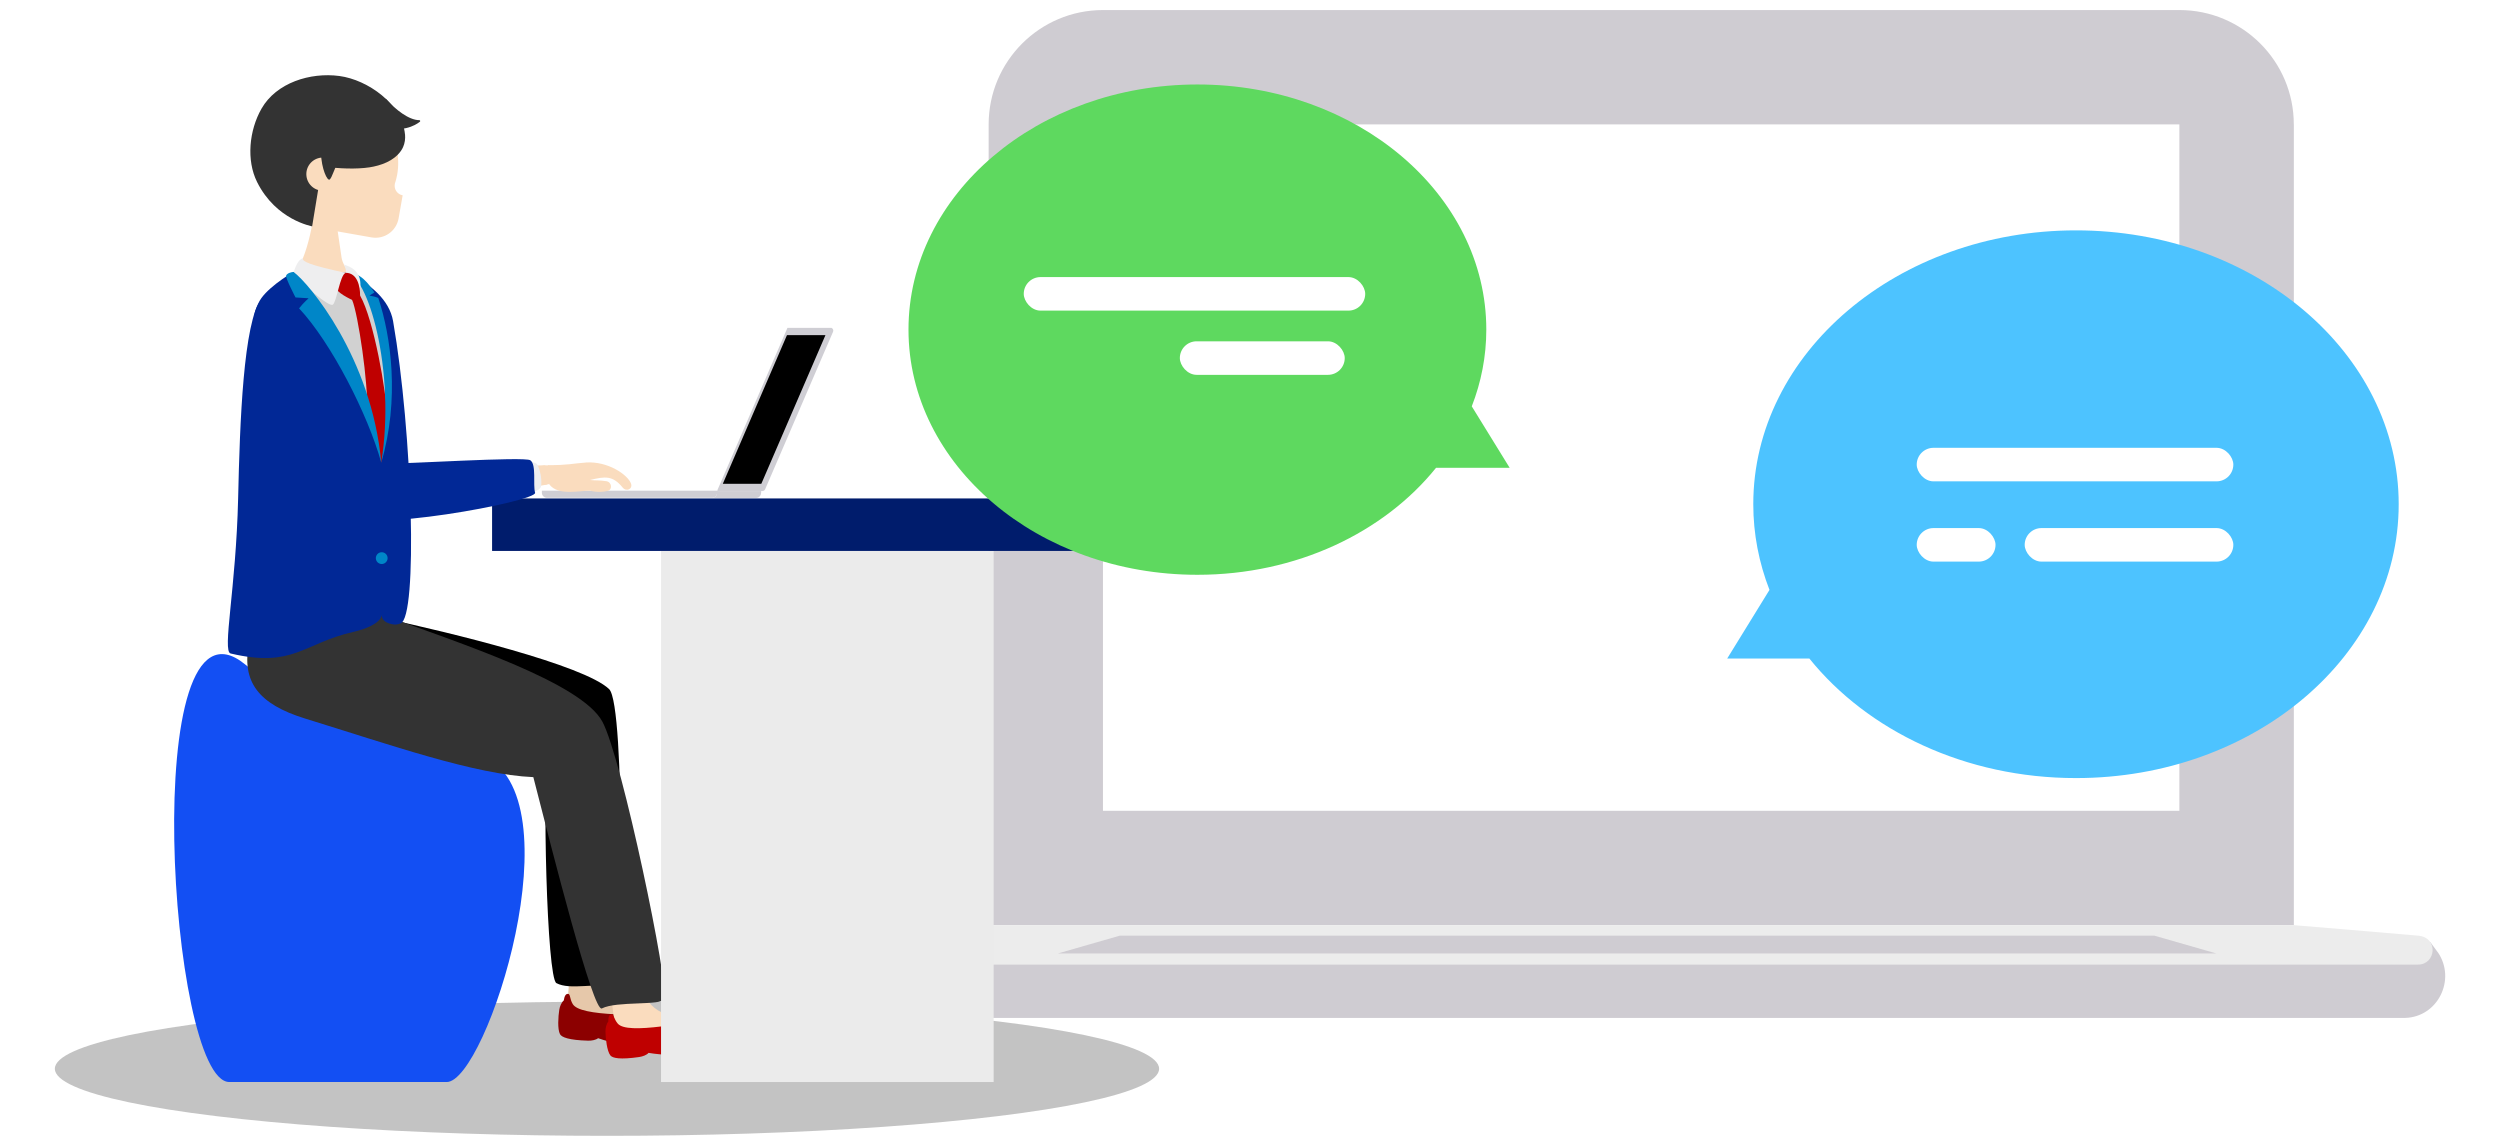 <?xml version="1.0" encoding="UTF-8"?>
<svg id="b" data-name="レイヤー 2" xmlns="http://www.w3.org/2000/svg" width="480" height="220" viewBox="0 0 480 220">
  <defs>
    <style>
      .d {
        fill: #333;
      }

      .d, .e, .f, .g, .h, .i, .j, .k, .l, .m, .n, .o, .p, .q, .r, .s, .t, .u, .v, .w, .x {
        stroke-width: 0px;
      }

      .e {
        fill: #012896;
      }

      .f {
        fill: #e6c8aa;
      }

      .g {
        fill: #ebebeb;
      }

      .h {
        fill: #5ed95f;
      }

      .i {
        fill: #c3c3c3;
      }

      .j {
        fill: #eeeeef;
      }

      .k {
        fill: #000;
      }

      .l {
        fill: #d1d1d1;
      }

      .m {
        fill: #fadcbe;
      }

      .n {
        fill: #8c0000;
      }

      .o {
        fill: #cfccd2;
      }

      .p {
        fill: #134ff3;
      }

      .q {
        fill: #cfced4;
      }

      .r {
        fill: #bf0000;
      }

      .s {
        fill: #e6c8a0;
      }

      .t {
        fill: #0086c8;
      }

      .u {
        fill: #ececec;
      }

      .v {
        fill: #fff;
      }

      .w {
        fill: #4dc3ff;
      }

      .x {
        fill: #001c6c;
      }
    </style>
  </defs>
  <g id="c" data-name="レイヤー 1">
    <g>
      <rect class="v" width="480" height="220"/>
      <g>
        <ellipse class="i" cx="116.54" cy="205.2" rx="106.01" ry="12.88"/>
        <g>
          <path class="q" d="M137.68,94.23v.4c0,.12-.02.24-.07.35,0,.01,0,.03-.02.04-.05.11-.11.2-.19.28,0,0-.02.01-.03.02-.08.07-.18.15-.28.19,0,0-.01,0-.02,0-.11.04-.24.07-.36.07h-31.71c-.53,0-.96-.44-.96-.97v-.4h33.63Z"/>
          <path class="q" d="M136.72,95.6h8.47c.13,0,.25-.02.36-.08h.02c.11-.05.2-.11.28-.2,0,0,.02,0,.02-.01,0,0,0-.02,0-.02.07-.07.11-.15.16-.23,0,0,.02-.02.02-.04,0-.02.02-.03.02-.05.02-.03.02-.07.02-.11.02-.06.04-.12.04-.19,0-.02.01-.03.01-.05v-.34h-8.24c-.08,0-.16-.01-.24-.05v.45c0,.06,0,.13-.03.19,0,.04-.02.08-.04.11,0,.02,0,.03-.02.05,0,.01,0,.03-.01.04-.04.09-.1.17-.16.23t-.02.02s-.01,0-.02.01c0,0,0,0,0,0-.08.07-.18.14-.27.19h-.02c-.11.05-.23.08-.36.08"/>
          <path class="q" d="M151.18,62.95h8.47c.07.03.12.07.17.12.01.01.03.03.04.05.03.04.06.08.08.12,0,.02.02.04.02.06.02.05.03.11.03.16,0,.01,0,.02,0,.04,0,0,0,0,0,.01h0s-.01.08-.03.12c0,.03,0,.06-.02.09l-13.03,30.21s-.01.02-.02.03c0,.02-.02.05-.04.06-.02.02-.02.05-.04.06,0,0-.01,0-.01.02h0s-.01.01-.02.02c-.04.04-.09.07-.14.1-.02,0-.03.02-.05.02-.06.02-.13.04-.2.04h-8.47c-.08,0-.16-.02-.23-.05l13.5-31.28Z"/>
          <polygon class="k" points="138.78 92.89 151.1 64.34 158.49 64.34 146.19 92.85 146.17 92.87 146.14 92.89 138.78 92.89"/>
        </g>
        <g>
          <rect class="v" x="211.79" y="23.89" width="206.66" height="131.78"/>
          <path class="o" d="M440.41,23.89c0-12.13-9.83-21.96-21.96-21.96h-206.67c-12.13,0-21.96,9.83-21.96,21.96v153.74h250.6V23.89ZM418.44,155.68h-206.67V23.89h206.67v131.79Z"/>
          <path class="o" d="M468.08,182.87l-1.45-1.96-152.09-.61-150.95.61-1.45,1.96c-3.52,5.21,0,12.37,6.29,12.57.11,0,.22,0,.32,0,0,0,72.84,0,145.8,0s146.93,0,146.93,0c.11,0,.22,0,.32,0,6.28-.19,9.8-7.36,6.29-12.57Z"/>
          <path class="u" d="M464.31,179.65c-3.96-.37-23.91-2.02-23.91-2.02h-250.6s-19.95,1.65-23.91,2.02c-3.96.37-3.38,5.55.04,5.55h298.34c3.42,0,4-5.18.04-5.55Z"/>
          <polygon class="o" points="413.65 179.65 214.99 179.65 203.12 183.06 425.52 183.06 413.65 179.65"/>
        </g>
        <g>
          <path class="p" d="M47.03,127.54c17.95,14.61,30.57,11.24,45.44,17.44,18.66,7.78.92,62.77-6.7,62.77h-41.73c-11.59,0-17.62-96.99,2.99-80.21Z"/>
          <g>
            <g>
              <g>
                <g>
                  <path class="f" d="M113.24,130.97l-1.57,8.86c-10.23.98-20.53.83-30.72-.42l-20.42-2.51,3.67-20.74,49.04,14.81Z"/>
                  <circle class="f" cx="112.46" cy="135.4" r="4.5"/>
                  <line class="f" x1="110.89" y1="135.13" x2="114.02" y2="135.68"/>
                </g>
                <g>
                  <circle class="f" cx="62.37" cy="126.53" r="10.53"/>
                  <line class="f" x1="60.8" y1="126.25" x2="63.93" y2="126.81"/>
                </g>
              </g>
              <g>
                <path class="f" d="M116.96,135.4h-9c-1.27,9.9-1.46,19.91-.56,29.85l1.9,21.02h6.36s1.3-50.87,1.3-50.87Z"/>
                <circle class="f" cx="112.48" cy="186.27" r="3.18"/>
                <line class="f" x1="112.48" y1="184.68" x2="112.48" y2="187.86"/>
              </g>
            </g>
            <g>
              <path class="f" d="M115.66,186.27c0,5.27,5.93,7.19,13.23,9.56.87.28,1.58.85,1.58,1.72s-.71,1.44-1.58,1.44c0,0-15.64,0-18.1,0-1.55,0-2.81-1.26-2.81-2.81,0-1.85,1.32-2.29,1.31-9.92h6.36Z"/>
              <path class="n" d="M109.09,190.83c-.44-.07-.71.39-.85,1.26-.45.38-.76,1.15-.86,1.79-.2,1.26-.37,3.73.14,4.68.32.6,1.71,1.15,5.4,1.25.7.02,1.54-.15,1.91-.48,5.31,1.88,12.68,2.42,15.55.97,2.11-1.06,2.22-3.81-1.69-5.04-1.18-.37-4.98-1.7-6.3-2.27-.17-.53-.65-.69-1.33-.66-1.07.05-2.26,1.33-2.9,2.42-4.3-.23-7.47-.74-8.2-1.98-.59-.99-.43-1.88-.87-1.95Z"/>
            </g>
          </g>
          <path class="k" d="M73.5,118.65c-10.59-2.28-27.67,16.15-13.9,18.89,14.76,2.93,35.04,4.46,45.61,4.15-1.12,9.16-.22,46.08,1.62,47.07,2.64,1.41,7.59-.13,11.54.7.89.19,1.82-54.05-1.42-57.15-4.82-4.62-30.56-10.88-43.45-13.65Z"/>
          <g>
            <g>
              <g>
                <g>
                  <path class="m" d="M112.37,136.92l-2.6,8.61c-10.27-.23-20.48-1.59-30.46-4.03l-19.98-4.9,6.09-20.16,46.95,20.48Z"/>
                  <circle class="m" cx="111.06" cy="141.23" r="4.5"/>
                  <line class="m" x1="109.54" y1="140.77" x2="112.59" y2="141.69"/>
                </g>
                <g>
                  <circle class="m" cx="62.37" cy="126.53" r="10.53"/>
                  <line class="m" x1="60.85" y1="126.07" x2="63.89" y2="126.99"/>
                </g>
              </g>
              <g>
                <path class="m" d="M115.49,140.4l-8.84,1.67c.58,9.96,2.24,19.84,4.96,29.44l5.75,20.3,6.25-1.18-8.13-50.23Z"/>
                <circle class="m" cx="120.49" cy="191.22" r="3.18"/>
                <line class="m" x1="120.19" y1="189.66" x2="120.78" y2="192.78"/>
              </g>
            </g>
            <g>
              <path class="m" d="M123.53,190.65c2.35,5.1,6.66,4.55,14.26,5.64.91.13,1.7.57,1.85,1.43s-.45,1.54-1.31,1.69c0,0-15.41,2.69-17.83,3.11-1.53.27-2.98-.76-3.25-2.28-.32-1.83,1.42-.91.11-8.42l6.17-1.16Z"/>
              <path class="r" d="M117.41,194.76c-.45,0-.63.51-.62,1.39-.38.46-.55,1.26-.54,1.91.02,1.28.28,3.74.94,4.58.42.53,1.88.84,5.53.31.7-.1,1.49-.41,1.8-.8,5.55.94,12.9.2,15.49-1.72,1.9-1.41,1.53-4.14-2.53-4.67-1.23-.16-5.2-.82-6.59-1.15-.26-.49-.76-.57-1.42-.42-1.05.24-2,1.69-2.44,2.88-4.27.52-7.49.56-8.42-.54-.75-.88-.74-1.78-1.19-1.77Z"/>
            </g>
          </g>
          <path class="d" d="M71.35,101.09h-17.99s-4.68,18.23-5.52,22.28c-1.55,7.54,1.83,11.84,10.74,14.59,16.41,5.06,32.62,10.78,43.82,11.25,3.66,14.3,11.5,45.28,13.16,44.41,2.83-1.47,11.43-.49,12-1.81.97-2.27-8.12-46.24-11.9-53.25-4.09-7.57-27.59-15.13-42.05-20.45-.63-7.61-2.25-17.03-2.25-17.03Z"/>
        </g>
        <line class="s" x1="105.65" y1="89.32" x2="107.24" y2="89.31"/>
        <g>
          <rect class="g" x="126.92" y="105.78" width="63.86" height="101.97"/>
          <rect class="x" x="94.48" y="95.7" width="128.73" height="10.08"/>
        </g>
        <g>
          <path class="m" d="M65.56,49.32l-1.87-12.73c0-.73-.6-1.32-1.33-1.32s-1.32.59-1.32,1.32h0c-.6,3.92-1.87,13.57-4.76,15.9-3.12,2.48-6.64,3.71-6.64,8.45l3.71,40.14h17.99l3.74-35.97c1.01-9.68-8.74-10.46-9.53-15.8Z"/>
          <path class="e" d="M76.87,119.71c-.57.18-.91.3-1.69.12-1.03-.24-1.86-.71-1.89-1.71-.29,1.62-3.29,2.72-5.43,3.2-9.62,2.18-11.49,7-23.58,4.15-1.66-.39,1.04-12.52,1.44-29.75.34-14.84,1-33.68,4.47-38.49,1.84-2.55,6.44-5.27,6.59-5.16l9.59.31s.27-.28,1.31.43c3.33,1.84,7.06,4.66,7.79,8.84,3.74,21.45,4.79,56.99,1.42,58.06Z"/>
          <g>
            <circle class="n" cx="73.29" cy="97.42" r="1.13"/>
            <circle class="t" cx="73.29" cy="107.16" r="1.13"/>
          </g>
        </g>
        <g>
          <g>
            <g>
              <polygon class="m" points="69.47 99.37 68.55 90.42 104.6 89.33 104.99 93.04 69.47 99.37"/>
              <circle class="m" cx="104.79" cy="91.19" r="1.86"/>
              <line class="m" x1="104" y1="91.27" x2="105.59" y2="91.1"/>
            </g>
            <g>
              <g>
                <polygon class="m" points="64.81 96.51 73.21 93.27 61.97 59.04 50.11 63.63 64.81 96.51"/>
                <circle class="m" cx="69.01" cy="94.89" r="4.5"/>
                <line class="m" x1="68.44" y1="93.41" x2="69.58" y2="96.38"/>
              </g>
              <g>
                <circle class="m" cx="56.04" cy="61.34" r="6.36"/>
                <line class="m" x1="55.47" y1="59.85" x2="56.61" y2="62.82"/>
                <line class="m" x1="54.56" y1="61.91" x2="57.52" y2="60.76"/>
              </g>
            </g>
          </g>
          <path class="m" d="M112.48,88.81c-2.65.18-3.26.51-7.32.5l.32,3.71c1.73,2.23,5.73,1.17,7.84,1.19,1.31.36,2.54.26,3.39.03.91-.25.76-1.68-.28-1.85-1.31-.22-2.28-.11-3.15-.23,2.93-.71,4.37-.88,6.26,1.44.74.9,1.99.28,1.61-.76-.62-1.68-4.42-4.33-8.67-4.04Z"/>
        </g>
        <g>
          <path class="j" d="M103.92,93.19c.1-1.57-.22-2.82-.66-3.85-.54-1.26-5.01-.4-5.14-.3,0,0-.48,5.69,1.33,5.74s4.38-.34,4.46-1.58Z"/>
          <path class="e" d="M48.94,62.44c2.67,9.62,12.19,32.2,16.41,36.31,3.99,3.89,37.87-2.51,37.39-4.15-.45-1.51.3-5.41-.92-6.23-1.13-.76-24.35.76-28.36.65-2.22-7.54-8.97-29.04-12.51-32.49-5.42-5.29-13.42.86-12.01,5.91Z"/>
        </g>
        <g>
          <path class="l" d="M66.36,52.38s-4.65-.15-9.98-.15c4.5,5.76,14.42,27.54,16.38,27.54,3.23,0,.03-27.39-6.4-27.39Z"/>
          <path class="r" d="M70.45,78.58c1.42,3.43,2.74,10.26,2.74,10.26,0,0,1.08-4.94,1.08-9.08s-2.53-18.53-5.13-23c-.56-.97-2-.28-1.53.83,1.16,2.72,3.13,16.2,2.84,21Z"/>
          <path class="t" d="M66.36,52.38c2.7-.41,4.62,2.35,5.52,3.78l-.95.59c.66.11,1.19.24,1.7.46,2.45,7.36,4.15,19.39.57,31.63,2.87-17.73-2.67-36.6-6.84-36.45Z"/>
          <path class="j" d="M66.07,50.83c.29.71.44,1.16.29,1.55,1.19.15,2.55,2.23,2.76,3.42.6-3.79-1.93-4.64-3.04-4.98"/>
          <path class="r" d="M67.61,57.58s1.53.94,1.53-.83-.51-4.37-2.78-4.37c-.91,0-2.05,1.23-2.05,2.49s3.3,2.71,3.3,2.71Z"/>
          <path class="j" d="M63.9,58.49c.77-.55,1.35-5.68,2.46-6.1-6.91-1.49-8.39-2.19-8.19-2.79-.87.13-1.44,1.61-1.79,2.64,1.1,1.86,6.75,6.81,7.52,6.25Z"/>
          <path class="t" d="M56.38,52.23c2.88,2.08,14.98,16.42,16.82,36.6-2.53-9.2-9.61-23.04-15.78-29.63.99-1.23,1.83-1.93,1.83-1.93l-2.51-.16s-1.97-3.77-1.8-4.2c.16-.41.9-.69,1.46-.69"/>
        </g>
        <circle class="m" cx="62.38" cy="36.59" r="1.32"/>
        <g>
          <g>
            <path class="m" d="M75.81,35.34h-.02c.19-.58.36-1.18.47-1.81,1.22-6.92-3.4-13.52-10.32-14.74-6.92-1.22-13.52,3.4-14.74,10.32-1.22,6.92,3.4,13.52,10.32,14.74l9.8,1.73c2.45.43,4.78-1.2,5.21-3.65l.78-4.43c-1.01-.18-1.69-1.14-1.51-2.16Z"/>
            <circle class="m" cx="62.38" cy="36.59" r="1.32"/>
          </g>
          <path class="d" d="M77.76,25.83c-.52-5.83-7.13-10.51-12.61-11.24-5.57-.74-12.1,1.29-14.94,6.27-2.38,4.17-2.94,9.9-.85,14.09,3.67,7.36,10.58,8.48,10.57,8.51l1.15-6.99c.97-.23.02-4.67,1.35-4.47,2.59.38,6.01.51,8.51.13,2.18-.34,4.7-1.21,6.06-3.19.16-.23.29-.47.4-.72.33-.75.44-1.57.37-2.39"/>
          <path class="d" d="M74.15,19.04c1.77,1.98,4.34,4.03,6.36,4.03.16,0,.23.2.11.3-.9.72-3.45,2.22-7.93.93-5.31-1.53.37-4.8,1.27-5.29.07-.04.15-.02.2.04"/>
          <path class="m" d="M62.38,36.59c-1.75.21-3.33-1.03-3.54-2.78-.21-1.75,1.03-3.33,2.78-3.54h.77"/>
          <path class="d" d="M66.36,21.27c-7.65,3.16-3.96,14.05-3.04,13.18s1.44-6.16,7.14-8.87c1.52-.72,4.57-.12,4.57-.12-1.3-4.97-4.41-5.94-8.66-4.19Z"/>
        </g>
        <path class="h" d="M289.85,89.81l-7.27-11.79c1.8-4.63,2.79-9.58,2.79-14.73,0-25.99-24.84-47.07-55.47-47.07s-55.47,21.07-55.47,47.07,24.84,47.07,55.47,47.07c19.04,0,35.83-8.14,45.82-20.54h14.13Z"/>
        <path class="w" d="M331.62,126.44l8.12-13.18c-2.01-5.18-3.11-10.7-3.11-16.45,0-29.04,27.74-52.58,61.96-52.58,34.22,0,61.96,23.54,61.96,52.58s-27.74,52.58-61.96,52.58c-21.27,0-40.03-9.1-51.19-22.95h-15.78Z"/>
        <rect class="v" x="368.01" y="85.98" width="60.79" height="6.44" rx="3.22" ry="3.22"/>
        <rect class="v" x="196.56" y="53.2" width="65.56" height="6.44" rx="3.22" ry="3.22"/>
        <rect class="v" x="226.53" y="65.53" width="31.66" height="6.44" rx="3.22" ry="3.22"/>
        <rect class="v" x="368.01" y="101.39" width="15.13" height="6.44" rx="3.22" ry="3.22"/>
        <rect class="v" x="388.74" y="101.39" width="40.06" height="6.44" rx="3.22" ry="3.22"/>
      </g>
    </g>
  </g>
</svg>